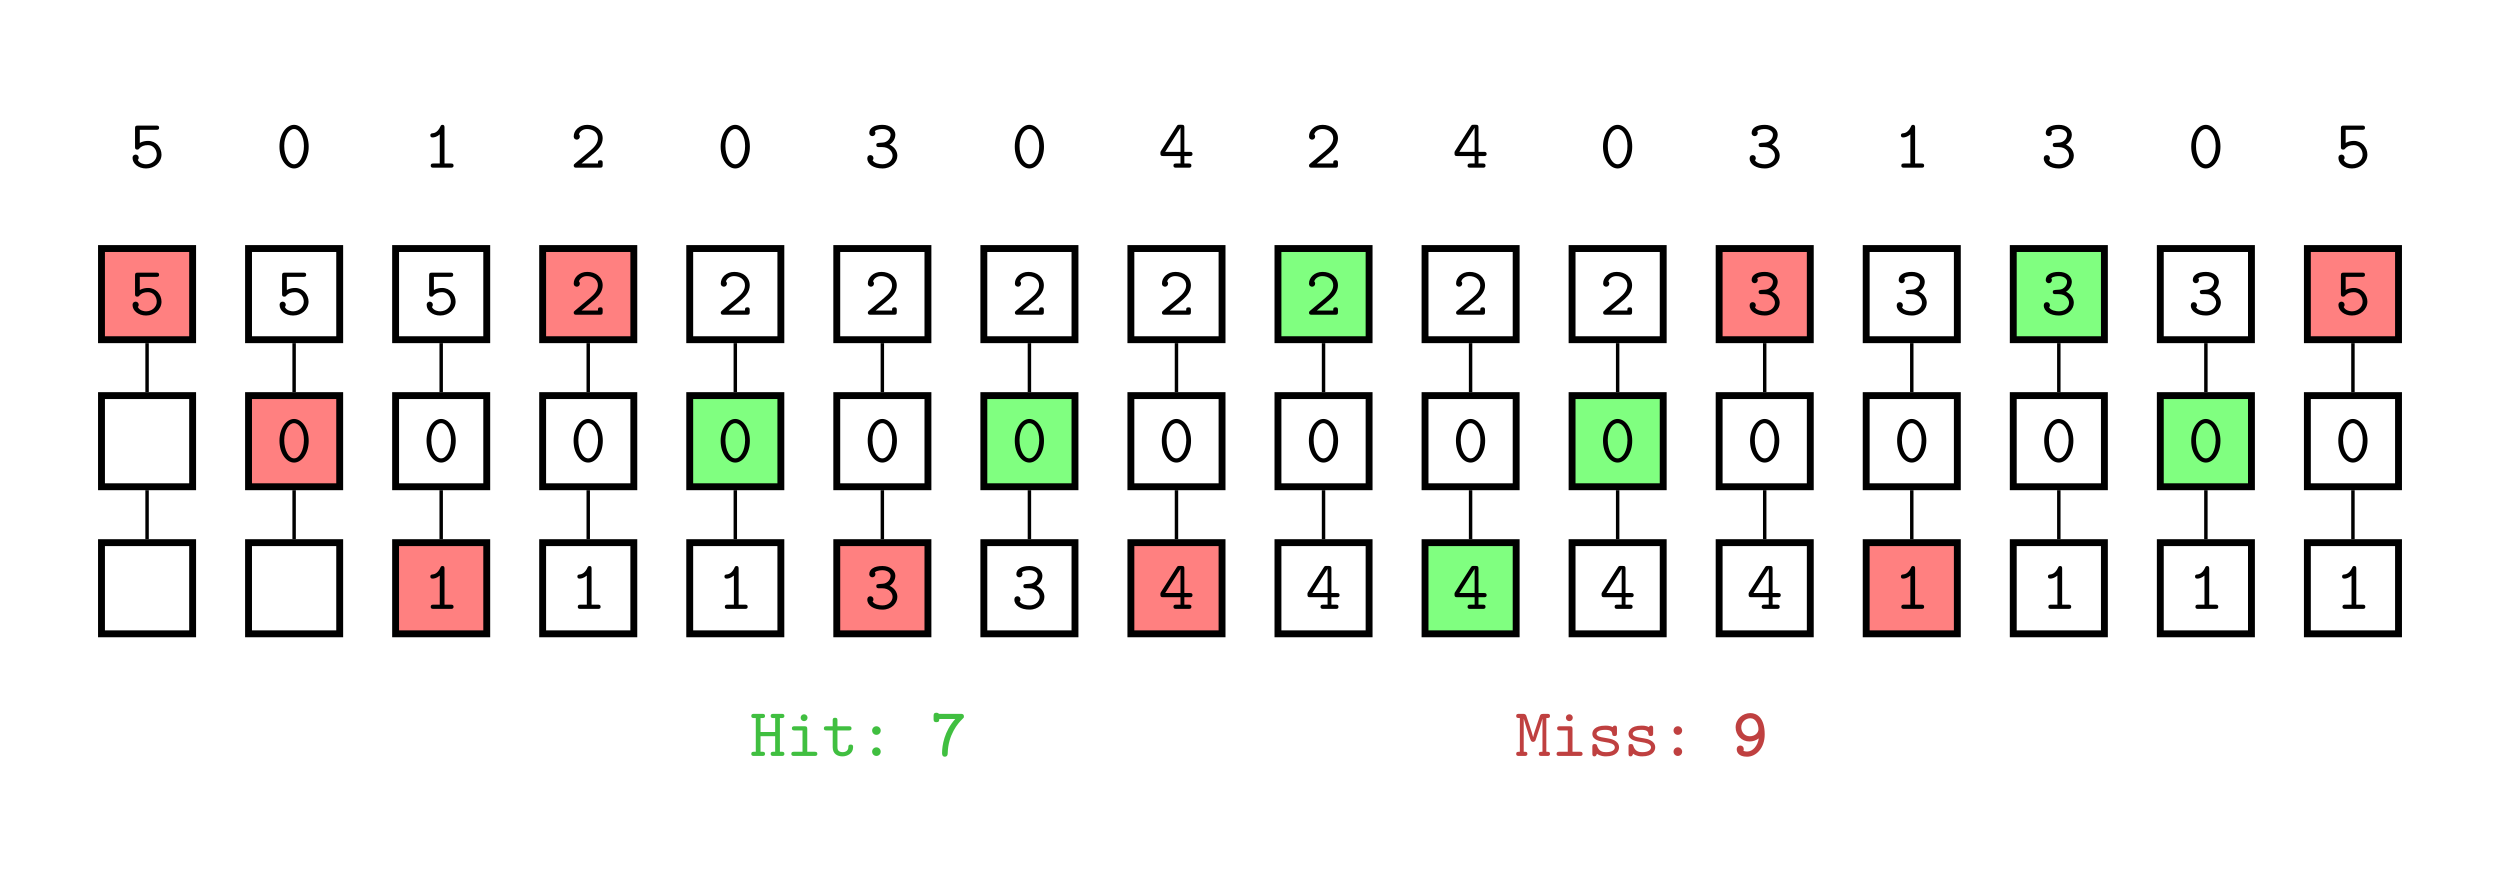 <?xml version="1.0" encoding="UTF-8"?>
<!-- This file was generated by dvisvgm 3.2.1 -->
<svg version="1.1" xmlns="http://www.w3.org/2000/svg" xmlns:xlink="http://www.w3.org/1999/xlink" width="361.417pt" height="127.559pt" viewBox="-72 -72 361.417 127.559">
<defs>
<path id="g0-55" d="M4.802-5.709C4.802-6.077 4.533-6.087 4.334-6.087H1.186C1.096-6.237 .917-6.247 .827-6.247C.428-6.247 .418-5.988 .418-5.768V-5.36C.418-5.131 .428-4.882 .827-4.882C1.196-4.882 1.235-5.061 1.245-5.34H3.547C1.953-3.567 1.644-1.484 1.644-.428C1.644-.269 1.654 .11 2.052 .11C2.262 .11 2.461-.02 2.461-.359C2.511-3.078 3.975-4.752 4.563-5.32C4.792-5.519 4.802-5.549 4.802-5.709Z"/>
<path id="g0-57" d="M4.712-3.108C4.712-5.519 3.587-6.197 2.64-6.197C1.524-6.197 .508-5.36 .508-4.134C.508-2.989 1.395-2.092 2.501-2.092C2.969-2.092 3.437-2.222 3.856-2.54C3.696-1.474 3.009-.638 2.162-.638C2.092-.638 1.823-.648 1.634-.747C1.664-.797 1.684-.877 1.684-.996C1.684-1.275 1.484-1.504 1.186-1.504C.897-1.504 .667-1.315 .667-.966C.667-.638 .847 .11 2.162 .11S4.712-1.136 4.712-3.108ZM3.806-3.856C3.806-3.357 3.308-2.849 2.55-2.849C1.813-2.849 1.325-3.457 1.325-4.134C1.325-4.932 1.983-5.45 2.64-5.45C3.457-5.45 3.806-4.533 3.806-3.856Z"/>
<path id="g1-48" d="M4.722-3.039C4.722-4.892 3.706-6.197 2.61-6.197C1.494-6.197 .498-4.862 .498-3.049C.498-1.196 1.514 .11 2.61 .11C3.726 .11 4.722-1.225 4.722-3.039ZM4.035-3.148C4.035-1.674 3.387-.498 2.61-.498S1.186-1.674 1.186-3.148C1.186-4.603 1.873-5.589 2.61-5.589C3.337-5.589 4.035-4.613 4.035-3.148Z"/>
<path id="g1-49" d="M4.403-.299C4.403-.608 4.164-.608 4.005-.608H3.098V-5.788C3.098-5.948 3.098-6.197 2.8-6.197C2.61-6.197 2.55-6.077 2.501-5.958C2.122-5.111 1.604-5.001 1.415-4.981C1.255-4.971 1.046-4.951 1.046-4.672C1.046-4.423 1.225-4.374 1.375-4.374C1.564-4.374 1.973-4.433 2.411-4.812V-.608H1.504C1.345-.608 1.106-.608 1.106-.299C1.106 0 1.355 0 1.504 0H4.005C4.154 0 4.403 0 4.403-.299Z"/>
<path id="g1-50" d="M4.702-.408V-.667C4.702-.857 4.702-1.076 4.364-1.076C4.015-1.076 4.015-.887 4.015-.608H1.644C2.232-1.116 3.188-1.863 3.616-2.262C4.244-2.819 4.702-3.457 4.702-4.254C4.702-5.45 3.696-6.197 2.481-6.197C1.305-6.197 .518-5.38 .518-4.533C.518-4.164 .797-4.055 .966-4.055C1.176-4.055 1.405-4.224 1.405-4.503C1.405-4.623 1.355-4.752 1.265-4.822C1.415-5.28 1.883-5.589 2.431-5.589C3.248-5.589 4.015-5.131 4.015-4.254C4.015-3.557 3.527-2.979 2.869-2.431L.667-.578C.578-.498 .518-.448 .518-.309C.518 0 .767 0 .927 0H4.304C4.633 0 4.702-.09 4.702-.408Z"/>
<path id="g1-51" d="M4.782-1.733C4.782-2.441 4.314-3.029 3.656-3.328C4.214-3.686 4.493-4.254 4.493-4.792C4.493-5.529 3.766-6.197 2.62-6.197C1.425-6.197 .727-5.719 .727-5.031C.727-4.702 .976-4.563 1.176-4.563C1.385-4.563 1.614-4.732 1.614-5.011C1.614-5.151 1.554-5.25 1.524-5.28C1.833-5.589 2.54-5.589 2.63-5.589C3.308-5.589 3.806-5.23 3.806-4.782C3.806-4.483 3.656-4.134 3.387-3.915C3.068-3.656 2.819-3.636 2.461-3.616C1.893-3.577 1.743-3.577 1.743-3.288C1.743-2.979 1.983-2.979 2.142-2.979H2.6C3.587-2.979 4.095-2.311 4.095-1.733C4.095-1.126 3.537-.498 2.63-.498C2.232-.498 1.465-.608 1.205-1.076C1.255-1.126 1.325-1.186 1.325-1.385C1.325-1.624 1.136-1.823 .887-1.823C.658-1.823 .438-1.674 .438-1.355C.438-.468 1.405 .11 2.63 .11C3.935 .11 4.782-.807 4.782-1.733Z"/>
<path id="g1-52" d="M4.932-1.983C4.932-2.291 4.692-2.291 4.533-2.291H3.756V-5.798C3.756-6.127 3.686-6.207 3.347-6.207H3.068C2.829-6.207 2.78-6.197 2.65-5.998L.379-2.431C.289-2.301 .289-2.281 .289-2.082C.289-1.753 .379-1.684 .687-1.684H3.198V-.608H2.58C2.421-.608 2.182-.608 2.182-.299C2.182 0 2.431 0 2.58 0H4.374C4.523 0 4.772 0 4.772-.299C4.772-.608 4.533-.608 4.374-.608H3.756V-1.684H4.533C4.682-1.684 4.932-1.684 4.932-1.983ZM3.198-2.291H.986L3.198-5.768V-2.291Z"/>
<path id="g1-53" d="M4.702-1.893C4.702-2.899 3.935-3.875 2.76-3.875C2.411-3.875 1.973-3.806 1.564-3.587V-5.479H3.955C4.105-5.479 4.354-5.479 4.354-5.778C4.354-6.087 4.115-6.087 3.955-6.087H1.275C.946-6.087 .877-5.998 .877-5.679V-3.029C.877-2.849 .877-2.62 1.196-2.62C1.375-2.62 1.415-2.67 1.494-2.77C1.763-3.088 2.172-3.268 2.75-3.268C3.567-3.268 4.015-2.54 4.015-1.893C4.015-1.096 3.308-.498 2.471-.498C2.192-.498 1.554-.578 1.275-1.126C1.325-1.176 1.405-1.245 1.405-1.445C1.405-1.733 1.176-1.893 .966-1.893C.817-1.893 .518-1.803 .518-1.415C.518-.588 1.355 .11 2.471 .11C3.716 .11 4.702-.787 4.702-1.893Z"/>
<path id="g1-58" d="M3.238-3.666C3.238-4.035 2.939-4.294 2.62-4.294C2.242-4.294 1.993-3.985 1.993-3.676C1.993-3.308 2.291-3.049 2.61-3.049C2.989-3.049 3.238-3.357 3.238-3.666ZM3.238-.618C3.238-.986 2.939-1.245 2.62-1.245C2.242-1.245 1.993-.936 1.993-.628C1.993-.259 2.291 0 2.61 0C2.989 0 3.238-.309 3.238-.618Z"/>
<path id="g1-72" d="M5.001-.299C5.001-.608 4.762-.608 4.603-.608H4.354V-5.479H4.603C4.752-5.479 5.001-5.479 5.001-5.778C5.001-6.087 4.762-6.087 4.603-6.087H3.417C3.268-6.087 3.019-6.087 3.019-5.788C3.019-5.479 3.258-5.479 3.417-5.479H3.666V-3.467H1.554V-5.479H1.803C1.953-5.479 2.202-5.479 2.202-5.778C2.202-6.087 1.963-6.087 1.803-6.087H.618C.458-6.087 .219-6.087 .219-5.778C.219-5.479 .468-5.479 .618-5.479H.867V-.608H.618C.458-.608 .219-.608 .219-.299C.219 0 .468 0 .618 0H1.803C1.953 0 2.202 0 2.202-.299C2.202-.608 1.963-.608 1.803-.608H1.554V-2.859H3.666V-.608H3.417C3.268-.608 3.019-.608 3.019-.309C3.019 0 3.258 0 3.417 0H4.603C4.752 0 5.001 0 5.001-.299Z"/>
<path id="g1-77" d="M5.051-.299C5.051-.608 4.842-.608 4.523-.608V-5.479C4.842-5.479 5.051-5.479 5.051-5.788C5.051-6.087 4.802-6.087 4.653-6.087H4.095C3.686-6.087 3.646-5.948 3.557-5.689L2.889-3.676C2.77-3.318 2.68-3.029 2.62-2.74H2.61C2.511-3.208 1.634-5.788 1.614-5.848C1.514-6.087 1.265-6.087 1.126-6.087H.568C.418-6.087 .169-6.087 .169-5.788C.169-5.479 .379-5.479 .697-5.479V-.608C.379-.608 .169-.608 .169-.299C.169 0 .418 0 .568 0H1.385C1.534 0 1.783 0 1.783-.299C1.783-.608 1.574-.608 1.255-.608V-5.36H1.265C1.375-4.902 2.012-2.989 2.052-2.859C2.132-2.63 2.262-2.252 2.311-2.182C2.371-2.102 2.491-2.032 2.61-2.032C2.74-2.032 2.879-2.112 2.959-2.252C2.989-2.311 3.836-4.832 3.955-5.36H3.965V-.608C3.646-.608 3.437-.608 3.437-.299C3.437 0 3.686 0 3.836 0H4.653C4.802 0 5.051 0 5.051-.299Z"/>
<path id="g1-105" d="M4.533-.299C4.533-.608 4.274-.608 4.125-.608H3.078V-3.885C3.078-4.194 3.019-4.294 2.68-4.294H1.265C1.116-4.294 .857-4.294 .857-3.995C.857-3.686 1.116-3.686 1.265-3.686H2.391V-.608H1.186C1.026-.608 .777-.608 .777-.299C.777 0 1.036 0 1.186 0H4.125C4.274 0 4.533 0 4.533-.299ZM3.118-5.529C3.118-5.808 2.899-6.027 2.62-6.027S2.122-5.808 2.122-5.529S2.341-5.031 2.62-5.031S3.118-5.25 3.118-5.529Z"/>
<path id="g1-115" d="M4.573-1.245C4.573-2.281 3.288-2.491 2.969-2.54L2.291-2.66C2.002-2.7 1.325-2.819 1.325-3.208C1.325-3.467 1.644-3.776 2.59-3.776C3.417-3.776 3.557-3.477 3.587-3.218C3.597-3.049 3.616-2.879 3.925-2.879C4.274-2.879 4.274-3.088 4.274-3.288V-3.975C4.274-4.134 4.274-4.384 3.975-4.384C3.736-4.384 3.696-4.244 3.676-4.174C3.238-4.384 2.8-4.384 2.61-4.384C.946-4.384 .717-3.567 .717-3.208C.717-2.291 1.763-2.122 2.68-1.983C3.168-1.903 3.965-1.773 3.965-1.245C3.965-.877 3.597-.548 2.69-.548C2.222-.548 1.664-.658 1.415-1.435C1.365-1.614 1.325-1.724 1.066-1.724C.717-1.724 .717-1.514 .717-1.315V-.349C.717-.189 .717 .06 1.016 .06C1.106 .06 1.265 .05 1.385-.319C1.873 .04 2.401 .06 2.68 .06C4.254 .06 4.573-.767 4.573-1.245Z"/>
<path id="g1-116" d="M4.473-1.255C4.473-1.435 4.473-1.644 4.125-1.644C3.796-1.644 3.786-1.435 3.786-1.265C3.776-.648 3.208-.548 2.979-.548C2.212-.548 2.212-1.066 2.212-1.315V-3.686H3.846C3.995-3.686 4.244-3.686 4.244-3.985C4.244-4.294 4.005-4.294 3.846-4.294H2.212V-5.111C2.212-5.3 2.212-5.519 1.873-5.519C1.524-5.519 1.524-5.31 1.524-5.111V-4.294H.658C.498-4.294 .249-4.294 .249-3.985C.249-3.686 .498-3.686 .648-3.686H1.524V-1.255C1.524-.299 2.202 .06 2.929 .06C3.666 .06 4.473-.369 4.473-1.255Z"/>
</defs>
<rect x="-72" y="-72" width="361.417" height="127.559" fill="#fff"/>
<g id="page1">
<path d="M-50.738-22.395V-15.309" stroke="#000" fill="none" stroke-width=".498" stroke-miterlimit="10"/>
<path d="M-50.738-1.133V5.953" stroke="#000" fill="none" stroke-width=".498" stroke-miterlimit="10"/>
<path d="M-29.48-22.395V-15.309" stroke="#000" fill="none" stroke-width=".498" stroke-miterlimit="10"/>
<path d="M-29.48-1.133V5.953" stroke="#000" fill="none" stroke-width=".498" stroke-miterlimit="10"/>
<path d="M-8.219-22.395V-15.309" stroke="#000" fill="none" stroke-width=".498" stroke-miterlimit="10"/>
<path d="M-8.219-1.133V5.953" stroke="#000" fill="none" stroke-width=".498" stroke-miterlimit="10"/>
<path d="M13.039-22.395V-15.309" stroke="#000" fill="none" stroke-width=".498" stroke-miterlimit="10"/>
<path d="M13.039-1.133V5.953" stroke="#000" fill="none" stroke-width=".498" stroke-miterlimit="10"/>
<path d="M34.301-22.395V-15.309" stroke="#000" fill="none" stroke-width=".498" stroke-miterlimit="10"/>
<path d="M34.301-1.133V5.953" stroke="#000" fill="none" stroke-width=".498" stroke-miterlimit="10"/>
<path d="M55.559-22.395V-15.309" stroke="#000" fill="none" stroke-width=".498" stroke-miterlimit="10"/>
<path d="M55.559-1.133V5.953" stroke="#000" fill="none" stroke-width=".498" stroke-miterlimit="10"/>
<path d="M76.82-22.395V-15.309" stroke="#000" fill="none" stroke-width=".498" stroke-miterlimit="10"/>
<path d="M76.82-1.133V5.953" stroke="#000" fill="none" stroke-width=".498" stroke-miterlimit="10"/>
<path d="M98.079-22.395V-15.309" stroke="#000" fill="none" stroke-width=".498" stroke-miterlimit="10"/>
<path d="M98.079-1.133V5.953" stroke="#000" fill="none" stroke-width=".498" stroke-miterlimit="10"/>
<path d="M119.34-22.395V-15.309" stroke="#000" fill="none" stroke-width=".498" stroke-miterlimit="10"/>
<path d="M119.34-1.133V5.953" stroke="#000" fill="none" stroke-width=".498" stroke-miterlimit="10"/>
<path d="M140.598-22.395V-15.309" stroke="#000" fill="none" stroke-width=".498" stroke-miterlimit="10"/>
<path d="M140.598-1.133V5.953" stroke="#000" fill="none" stroke-width=".498" stroke-miterlimit="10"/>
<path d="M161.859-22.395V-15.309" stroke="#000" fill="none" stroke-width=".498" stroke-miterlimit="10"/>
<path d="M161.859-1.133V5.953" stroke="#000" fill="none" stroke-width=".498" stroke-miterlimit="10"/>
<path d="M183.118-22.395V-15.309" stroke="#000" fill="none" stroke-width=".498" stroke-miterlimit="10"/>
<path d="M183.118-1.133V5.953" stroke="#000" fill="none" stroke-width=".498" stroke-miterlimit="10"/>
<path d="M204.379-22.395V-15.309" stroke="#000" fill="none" stroke-width=".498" stroke-miterlimit="10"/>
<path d="M204.379-1.133V5.953" stroke="#000" fill="none" stroke-width=".498" stroke-miterlimit="10"/>
<path d="M225.637-22.395V-15.309" stroke="#000" fill="none" stroke-width=".498" stroke-miterlimit="10"/>
<path d="M225.637-1.133V5.953" stroke="#000" fill="none" stroke-width=".498" stroke-miterlimit="10"/>
<path d="M246.898-22.395V-15.309" stroke="#000" fill="none" stroke-width=".498" stroke-miterlimit="10"/>
<path d="M246.898-1.133V5.953" stroke="#000" fill="none" stroke-width=".498" stroke-miterlimit="10"/>
<path d="M268.157-22.395V-15.309" stroke="#000" fill="none" stroke-width=".498" stroke-miterlimit="10"/>
<path d="M268.157-1.133V5.953" stroke="#000" fill="none" stroke-width=".498" stroke-miterlimit="10"/>
<g transform="matrix(1 0 0 1 7.087 -14.173)">
<use x="-60.442" y="-33.583" xlink:href="#g1-53"/>
</g>
<g transform="matrix(1 0 0 1 28.346 -14.173)">
<use x="-60.442" y="-33.583" xlink:href="#g1-48"/>
</g>
<g transform="matrix(1 0 0 1 49.606 -14.173)">
<use x="-60.442" y="-33.583" xlink:href="#g1-49"/>
</g>
<g transform="matrix(1 0 0 1 70.866 -14.173)">
<use x="-60.442" y="-33.583" xlink:href="#g1-50"/>
</g>
<g transform="matrix(1 0 0 1 92.126 -14.173)">
<use x="-60.442" y="-33.583" xlink:href="#g1-48"/>
</g>
<g transform="matrix(1 0 0 1 113.386 -14.173)">
<use x="-60.442" y="-33.583" xlink:href="#g1-51"/>
</g>
<g transform="matrix(1 0 0 1 134.646 -14.173)">
<use x="-60.442" y="-33.583" xlink:href="#g1-48"/>
</g>
<g transform="matrix(1 0 0 1 155.905 -14.173)">
<use x="-60.442" y="-33.583" xlink:href="#g1-52"/>
</g>
<g transform="matrix(1 0 0 1 177.165 -14.173)">
<use x="-60.442" y="-33.583" xlink:href="#g1-50"/>
</g>
<g transform="matrix(1 0 0 1 198.425 -14.173)">
<use x="-60.442" y="-33.583" xlink:href="#g1-52"/>
</g>
<g transform="matrix(1 0 0 1 219.685 -14.173)">
<use x="-60.442" y="-33.583" xlink:href="#g1-48"/>
</g>
<g transform="matrix(1 0 0 1 240.945 -14.173)">
<use x="-60.442" y="-33.583" xlink:href="#g1-51"/>
</g>
<g transform="matrix(1 0 0 1 262.205 -14.173)">
<use x="-60.442" y="-33.583" xlink:href="#g1-49"/>
</g>
<g transform="matrix(1 0 0 1 283.464 -14.173)">
<use x="-60.442" y="-33.583" xlink:href="#g1-51"/>
</g>
<g transform="matrix(1 0 0 1 304.724 -14.173)">
<use x="-60.442" y="-33.583" xlink:href="#g1-48"/>
</g>
<g transform="matrix(1 0 0 1 325.984 -14.173)">
<use x="-60.442" y="-33.583" xlink:href="#g1-53"/>
</g>
<path d="M-57.43-29.48V-22.793H-44.051V-36.168H-57.43Z" fill="#ff8080"/>
<g transform="matrix(1 0 0 1 7.087 7.087)">
<use x="-60.442" y="-33.583" xlink:href="#g1-53"/>
</g>
<path d="M-36.168-8.219V-1.531H-22.793V-14.91H-36.168Z" fill="#ff8080"/>
<g transform="matrix(1 0 0 1 28.346 7.087)">
<use x="-60.442" y="-33.583" xlink:href="#g1-53"/>
</g>
<g transform="matrix(1 0 0 1 28.346 28.346)">
<use x="-60.442" y="-33.583" xlink:href="#g1-48"/>
</g>
<path d="M-14.91 13.039V19.727H-1.531V6.352H-14.91Z" fill="#ff8080"/>
<g transform="matrix(1 0 0 1 49.606 7.087)">
<use x="-60.442" y="-33.583" xlink:href="#g1-53"/>
</g>
<g transform="matrix(1 0 0 1 49.606 28.346)">
<use x="-60.442" y="-33.583" xlink:href="#g1-48"/>
</g>
<g transform="matrix(1 0 0 1 49.606 49.606)">
<use x="-60.442" y="-33.583" xlink:href="#g1-49"/>
</g>
<path d="M6.352-29.48V-22.793H19.727V-36.168H6.352Z" fill="#ff8080"/>
<g transform="matrix(1 0 0 1 70.866 7.087)">
<use x="-60.442" y="-33.583" xlink:href="#g1-50"/>
</g>
<g transform="matrix(1 0 0 1 70.866 28.346)">
<use x="-60.442" y="-33.583" xlink:href="#g1-48"/>
</g>
<g transform="matrix(1 0 0 1 70.866 49.606)">
<use x="-60.442" y="-33.583" xlink:href="#g1-49"/>
</g>
<path d="M27.609-8.219V-1.531H40.988V-14.91H27.609Z" fill="#80ff80"/>
<g transform="matrix(1 0 0 1 92.126 7.087)">
<use x="-60.442" y="-33.583" xlink:href="#g1-50"/>
</g>
<g transform="matrix(1 0 0 1 92.126 28.346)">
<use x="-60.442" y="-33.583" xlink:href="#g1-48"/>
</g>
<g transform="matrix(1 0 0 1 92.126 49.606)">
<use x="-60.442" y="-33.583" xlink:href="#g1-49"/>
</g>
<path d="M48.871 13.039V19.727H62.246V6.352H48.871Z" fill="#ff8080"/>
<g transform="matrix(1 0 0 1 113.386 7.087)">
<use x="-60.442" y="-33.583" xlink:href="#g1-50"/>
</g>
<g transform="matrix(1 0 0 1 113.386 28.346)">
<use x="-60.442" y="-33.583" xlink:href="#g1-48"/>
</g>
<g transform="matrix(1 0 0 1 113.386 49.606)">
<use x="-60.442" y="-33.583" xlink:href="#g1-51"/>
</g>
<path d="M70.129-8.219V-1.531H83.508V-14.91H70.129Z" fill="#80ff80"/>
<g transform="matrix(1 0 0 1 134.646 7.087)">
<use x="-60.442" y="-33.583" xlink:href="#g1-50"/>
</g>
<g transform="matrix(1 0 0 1 134.646 28.346)">
<use x="-60.442" y="-33.583" xlink:href="#g1-48"/>
</g>
<g transform="matrix(1 0 0 1 134.646 49.606)">
<use x="-60.442" y="-33.583" xlink:href="#g1-51"/>
</g>
<path d="M91.39 13.039V19.727H104.765V6.352H91.39Z" fill="#ff8080"/>
<g transform="matrix(1 0 0 1 155.905 7.087)">
<use x="-60.442" y="-33.583" xlink:href="#g1-50"/>
</g>
<g transform="matrix(1 0 0 1 155.905 28.346)">
<use x="-60.442" y="-33.583" xlink:href="#g1-48"/>
</g>
<g transform="matrix(1 0 0 1 155.905 49.606)">
<use x="-60.442" y="-33.583" xlink:href="#g1-52"/>
</g>
<path d="M112.652-29.48V-22.793H126.027V-36.168H112.652Z" fill="#80ff80"/>
<g transform="matrix(1 0 0 1 177.165 7.087)">
<use x="-60.442" y="-33.583" xlink:href="#g1-50"/>
</g>
<g transform="matrix(1 0 0 1 177.165 28.346)">
<use x="-60.442" y="-33.583" xlink:href="#g1-48"/>
</g>
<g transform="matrix(1 0 0 1 177.165 49.606)">
<use x="-60.442" y="-33.583" xlink:href="#g1-52"/>
</g>
<path d="M133.91 13.039V19.727H147.285V6.352H133.91Z" fill="#80ff80"/>
<g transform="matrix(1 0 0 1 198.425 7.087)">
<use x="-60.442" y="-33.583" xlink:href="#g1-50"/>
</g>
<g transform="matrix(1 0 0 1 198.425 28.346)">
<use x="-60.442" y="-33.583" xlink:href="#g1-48"/>
</g>
<g transform="matrix(1 0 0 1 198.425 49.606)">
<use x="-60.442" y="-33.583" xlink:href="#g1-52"/>
</g>
<path d="M155.172-8.219V-1.531H168.547V-14.91H155.172Z" fill="#80ff80"/>
<g transform="matrix(1 0 0 1 219.685 7.087)">
<use x="-60.442" y="-33.583" xlink:href="#g1-50"/>
</g>
<g transform="matrix(1 0 0 1 219.685 28.346)">
<use x="-60.442" y="-33.583" xlink:href="#g1-48"/>
</g>
<g transform="matrix(1 0 0 1 219.685 49.606)">
<use x="-60.442" y="-33.583" xlink:href="#g1-52"/>
</g>
<path d="M176.43-29.48V-22.793H189.805V-36.168H176.43Z" fill="#ff8080"/>
<g transform="matrix(1 0 0 1 240.945 7.087)">
<use x="-60.442" y="-33.583" xlink:href="#g1-51"/>
</g>
<g transform="matrix(1 0 0 1 240.945 28.346)">
<use x="-60.442" y="-33.583" xlink:href="#g1-48"/>
</g>
<g transform="matrix(1 0 0 1 240.945 49.606)">
<use x="-60.442" y="-33.583" xlink:href="#g1-52"/>
</g>
<path d="M197.692 13.039V19.727H211.067V6.352H197.692Z" fill="#ff8080"/>
<g transform="matrix(1 0 0 1 262.205 7.087)">
<use x="-60.442" y="-33.583" xlink:href="#g1-51"/>
</g>
<g transform="matrix(1 0 0 1 262.205 28.346)">
<use x="-60.442" y="-33.583" xlink:href="#g1-48"/>
</g>
<g transform="matrix(1 0 0 1 262.205 49.606)">
<use x="-60.442" y="-33.583" xlink:href="#g1-49"/>
</g>
<path d="M218.949-29.48V-22.793H232.324V-36.168H218.949Z" fill="#80ff80"/>
<g transform="matrix(1 0 0 1 283.464 7.087)">
<use x="-60.442" y="-33.583" xlink:href="#g1-51"/>
</g>
<g transform="matrix(1 0 0 1 283.464 28.346)">
<use x="-60.442" y="-33.583" xlink:href="#g1-48"/>
</g>
<g transform="matrix(1 0 0 1 283.464 49.606)">
<use x="-60.442" y="-33.583" xlink:href="#g1-49"/>
</g>
<path d="M240.211-8.219V-1.531H253.586V-14.91H240.211Z" fill="#80ff80"/>
<g transform="matrix(1 0 0 1 304.724 7.087)">
<use x="-60.442" y="-33.583" xlink:href="#g1-51"/>
</g>
<g transform="matrix(1 0 0 1 304.724 28.346)">
<use x="-60.442" y="-33.583" xlink:href="#g1-48"/>
</g>
<g transform="matrix(1 0 0 1 304.724 49.606)">
<use x="-60.442" y="-33.583" xlink:href="#g1-49"/>
</g>
<path d="M261.469-29.48V-22.793H274.844V-36.168H261.469Z" fill="#ff8080"/>
<g transform="matrix(1 0 0 1 325.984 7.087)">
<use x="-60.442" y="-33.583" xlink:href="#g1-53"/>
</g>
<g transform="matrix(1 0 0 1 325.984 28.346)">
<use x="-60.442" y="-33.583" xlink:href="#g1-48"/>
</g>
<g transform="matrix(1 0 0 1 325.984 49.606)">
<use x="-60.442" y="-33.583" xlink:href="#g1-49"/>
</g>
<path d="M-57.328-29.48V-22.891H-44.152V-36.07H-57.328Z" stroke="#000" fill="none" stroke-width=".996" stroke-miterlimit="10"/>
<path d="M-57.328-8.219V-1.633H-44.152V-14.809H-57.328Z" stroke="#000" fill="none" stroke-width=".996" stroke-miterlimit="10"/>
<path d="M-57.328 13.039V19.629H-44.152V6.449H-57.328Z" stroke="#000" fill="none" stroke-width=".996" stroke-miterlimit="10"/>
<path d="M-36.07-29.48V-22.891H-22.891V-36.07H-36.07Z" stroke="#000" fill="none" stroke-width=".996" stroke-miterlimit="10"/>
<path d="M-36.07-8.219V-1.633H-22.891V-14.809H-36.07Z" stroke="#000" fill="none" stroke-width=".996" stroke-miterlimit="10"/>
<path d="M-36.07 13.039V19.629H-22.891V6.449H-36.07Z" stroke="#000" fill="none" stroke-width=".996" stroke-miterlimit="10"/>
<path d="M-14.809-29.48V-22.891H-1.633V-36.07H-14.809Z" stroke="#000" fill="none" stroke-width=".996" stroke-miterlimit="10"/>
<path d="M-14.809-8.219V-1.633H-1.633V-14.809H-14.809Z" stroke="#000" fill="none" stroke-width=".996" stroke-miterlimit="10"/>
<path d="M-14.809 13.039V19.629H-1.633V6.449H-14.809Z" stroke="#000" fill="none" stroke-width=".996" stroke-miterlimit="10"/>
<path d="M6.449-29.48V-22.891H19.629V-36.07H6.449Z" stroke="#000" fill="none" stroke-width=".996" stroke-miterlimit="10"/>
<path d="M6.449-8.219V-1.633H19.629V-14.809H6.449Z" stroke="#000" fill="none" stroke-width=".996" stroke-miterlimit="10"/>
<path d="M6.449 13.039V19.629H19.629V6.449H6.449Z" stroke="#000" fill="none" stroke-width=".996" stroke-miterlimit="10"/>
<path d="M27.711-29.48V-22.891H40.887V-36.07H27.711Z" stroke="#000" fill="none" stroke-width=".996" stroke-miterlimit="10"/>
<path d="M27.711-8.219V-1.633H40.887V-14.809H27.711Z" stroke="#000" fill="none" stroke-width=".996" stroke-miterlimit="10"/>
<path d="M27.711 13.039V19.629H40.887V6.449H27.711Z" stroke="#000" fill="none" stroke-width=".996" stroke-miterlimit="10"/>
<path d="M48.969-29.48V-22.891H62.149V-36.07H48.969Z" stroke="#000" fill="none" stroke-width=".996" stroke-miterlimit="10"/>
<path d="M48.969-8.219V-1.633H62.149V-14.809H48.969Z" stroke="#000" fill="none" stroke-width=".996" stroke-miterlimit="10"/>
<path d="M48.969 13.039V19.629H62.149V6.449H48.969Z" stroke="#000" fill="none" stroke-width=".996" stroke-miterlimit="10"/>
<path d="M70.231-29.48V-22.891H83.407V-36.07H70.231Z" stroke="#000" fill="none" stroke-width=".996" stroke-miterlimit="10"/>
<path d="M70.231-8.219V-1.633H83.407V-14.809H70.231Z" stroke="#000" fill="none" stroke-width=".996" stroke-miterlimit="10"/>
<path d="M70.231 13.039V19.629H83.407V6.449H70.231Z" stroke="#000" fill="none" stroke-width=".996" stroke-miterlimit="10"/>
<path d="M91.488-29.48V-22.891H104.668V-36.07H91.488Z" stroke="#000" fill="none" stroke-width=".996" stroke-miterlimit="10"/>
<path d="M91.488-8.219V-1.633H104.668V-14.809H91.488Z" stroke="#000" fill="none" stroke-width=".996" stroke-miterlimit="10"/>
<path d="M91.488 13.039V19.629H104.668V6.449H91.488Z" stroke="#000" fill="none" stroke-width=".996" stroke-miterlimit="10"/>
<path d="M112.75-29.48V-22.891H125.926V-36.07H112.75Z" stroke="#000" fill="none" stroke-width=".996" stroke-miterlimit="10"/>
<path d="M112.75-8.219V-1.633H125.926V-14.809H112.75Z" stroke="#000" fill="none" stroke-width=".996" stroke-miterlimit="10"/>
<path d="M112.75 13.039V19.629H125.926V6.449H112.75Z" stroke="#000" fill="none" stroke-width=".996" stroke-miterlimit="10"/>
<path d="M134.012-29.48V-22.891H147.187V-36.07H134.012Z" stroke="#000" fill="none" stroke-width=".996" stroke-miterlimit="10"/>
<path d="M134.012-8.219V-1.633H147.187V-14.809H134.012Z" stroke="#000" fill="none" stroke-width=".996" stroke-miterlimit="10"/>
<path d="M134.012 13.039V19.629H147.187V6.449H134.012Z" stroke="#000" fill="none" stroke-width=".996" stroke-miterlimit="10"/>
<path d="M155.27-29.48V-22.891H168.445V-36.07H155.27Z" stroke="#000" fill="none" stroke-width=".996" stroke-miterlimit="10"/>
<path d="M155.27-8.219V-1.633H168.445V-14.809H155.27Z" stroke="#000" fill="none" stroke-width=".996" stroke-miterlimit="10"/>
<path d="M155.27 13.039V19.629H168.445V6.449H155.27Z" stroke="#000" fill="none" stroke-width=".996" stroke-miterlimit="10"/>
<path d="M176.531-29.48V-22.891H189.707V-36.07H176.531Z" stroke="#000" fill="none" stroke-width=".996" stroke-miterlimit="10"/>
<path d="M176.531-8.219V-1.633H189.707V-14.809H176.531Z" stroke="#000" fill="none" stroke-width=".996" stroke-miterlimit="10"/>
<path d="M176.531 13.039V19.629H189.707V6.449H176.531Z" stroke="#000" fill="none" stroke-width=".996" stroke-miterlimit="10"/>
<path d="M197.789-29.48V-22.891H210.965V-36.07H197.789Z" stroke="#000" fill="none" stroke-width=".996" stroke-miterlimit="10"/>
<path d="M197.789-8.219V-1.633H210.965V-14.809H197.789Z" stroke="#000" fill="none" stroke-width=".996" stroke-miterlimit="10"/>
<path d="M197.789 13.039V19.629H210.965V6.449H197.789Z" stroke="#000" fill="none" stroke-width=".996" stroke-miterlimit="10"/>
<path d="M219.05-29.48V-22.891H232.226V-36.07H219.05Z" stroke="#000" fill="none" stroke-width=".996" stroke-miterlimit="10"/>
<path d="M219.05-8.219V-1.633H232.226V-14.809H219.05Z" stroke="#000" fill="none" stroke-width=".996" stroke-miterlimit="10"/>
<path d="M219.05 13.039V19.629H232.226V6.449H219.05Z" stroke="#000" fill="none" stroke-width=".996" stroke-miterlimit="10"/>
<path d="M240.308-29.48V-22.891H253.484V-36.07H240.308Z" stroke="#000" fill="none" stroke-width=".996" stroke-miterlimit="10"/>
<path d="M240.308-8.219V-1.633H253.484V-14.809H240.308Z" stroke="#000" fill="none" stroke-width=".996" stroke-miterlimit="10"/>
<path d="M240.308 13.039V19.629H253.484V6.449H240.308Z" stroke="#000" fill="none" stroke-width=".996" stroke-miterlimit="10"/>
<path d="M261.57-29.48V-22.891H274.746V-36.07H261.57Z" stroke="#000" fill="none" stroke-width=".996" stroke-miterlimit="10"/>
<path d="M261.57-8.219V-1.633H274.746V-14.809H261.57Z" stroke="#000" fill="none" stroke-width=".996" stroke-miterlimit="10"/>
<path d="M261.57 13.039V19.629H274.746V6.449H261.57Z" stroke="#000" fill="none" stroke-width=".996" stroke-miterlimit="10"/>
<g fill="#40bf40" transform="matrix(1 0 0 1 109.913 70.866)">
<use x="-73.518" y="-33.58" xlink:href="#g1-72"/>
<use x="-68.288" y="-33.58" xlink:href="#g1-105"/>
<use x="-63.057" y="-33.58" xlink:href="#g1-116"/>
<use x="-57.827" y="-33.58" xlink:href="#g1-58"/>
<use x="-47.366" y="-33.58" xlink:href="#g0-55"/>
</g>
<g fill="#bf4040" transform="matrix(1 0 0 1 223.157 70.866)">
<use x="-76.133" y="-33.58" xlink:href="#g1-77"/>
<use x="-70.903" y="-33.58" xlink:href="#g1-105"/>
<use x="-65.672" y="-33.58" xlink:href="#g1-115"/>
<use x="-60.442" y="-33.58" xlink:href="#g1-115"/>
<use x="-55.212" y="-33.58" xlink:href="#g1-58"/>
<use x="-44.751" y="-33.58" xlink:href="#g0-57"/>
</g>
</g>
</svg>
